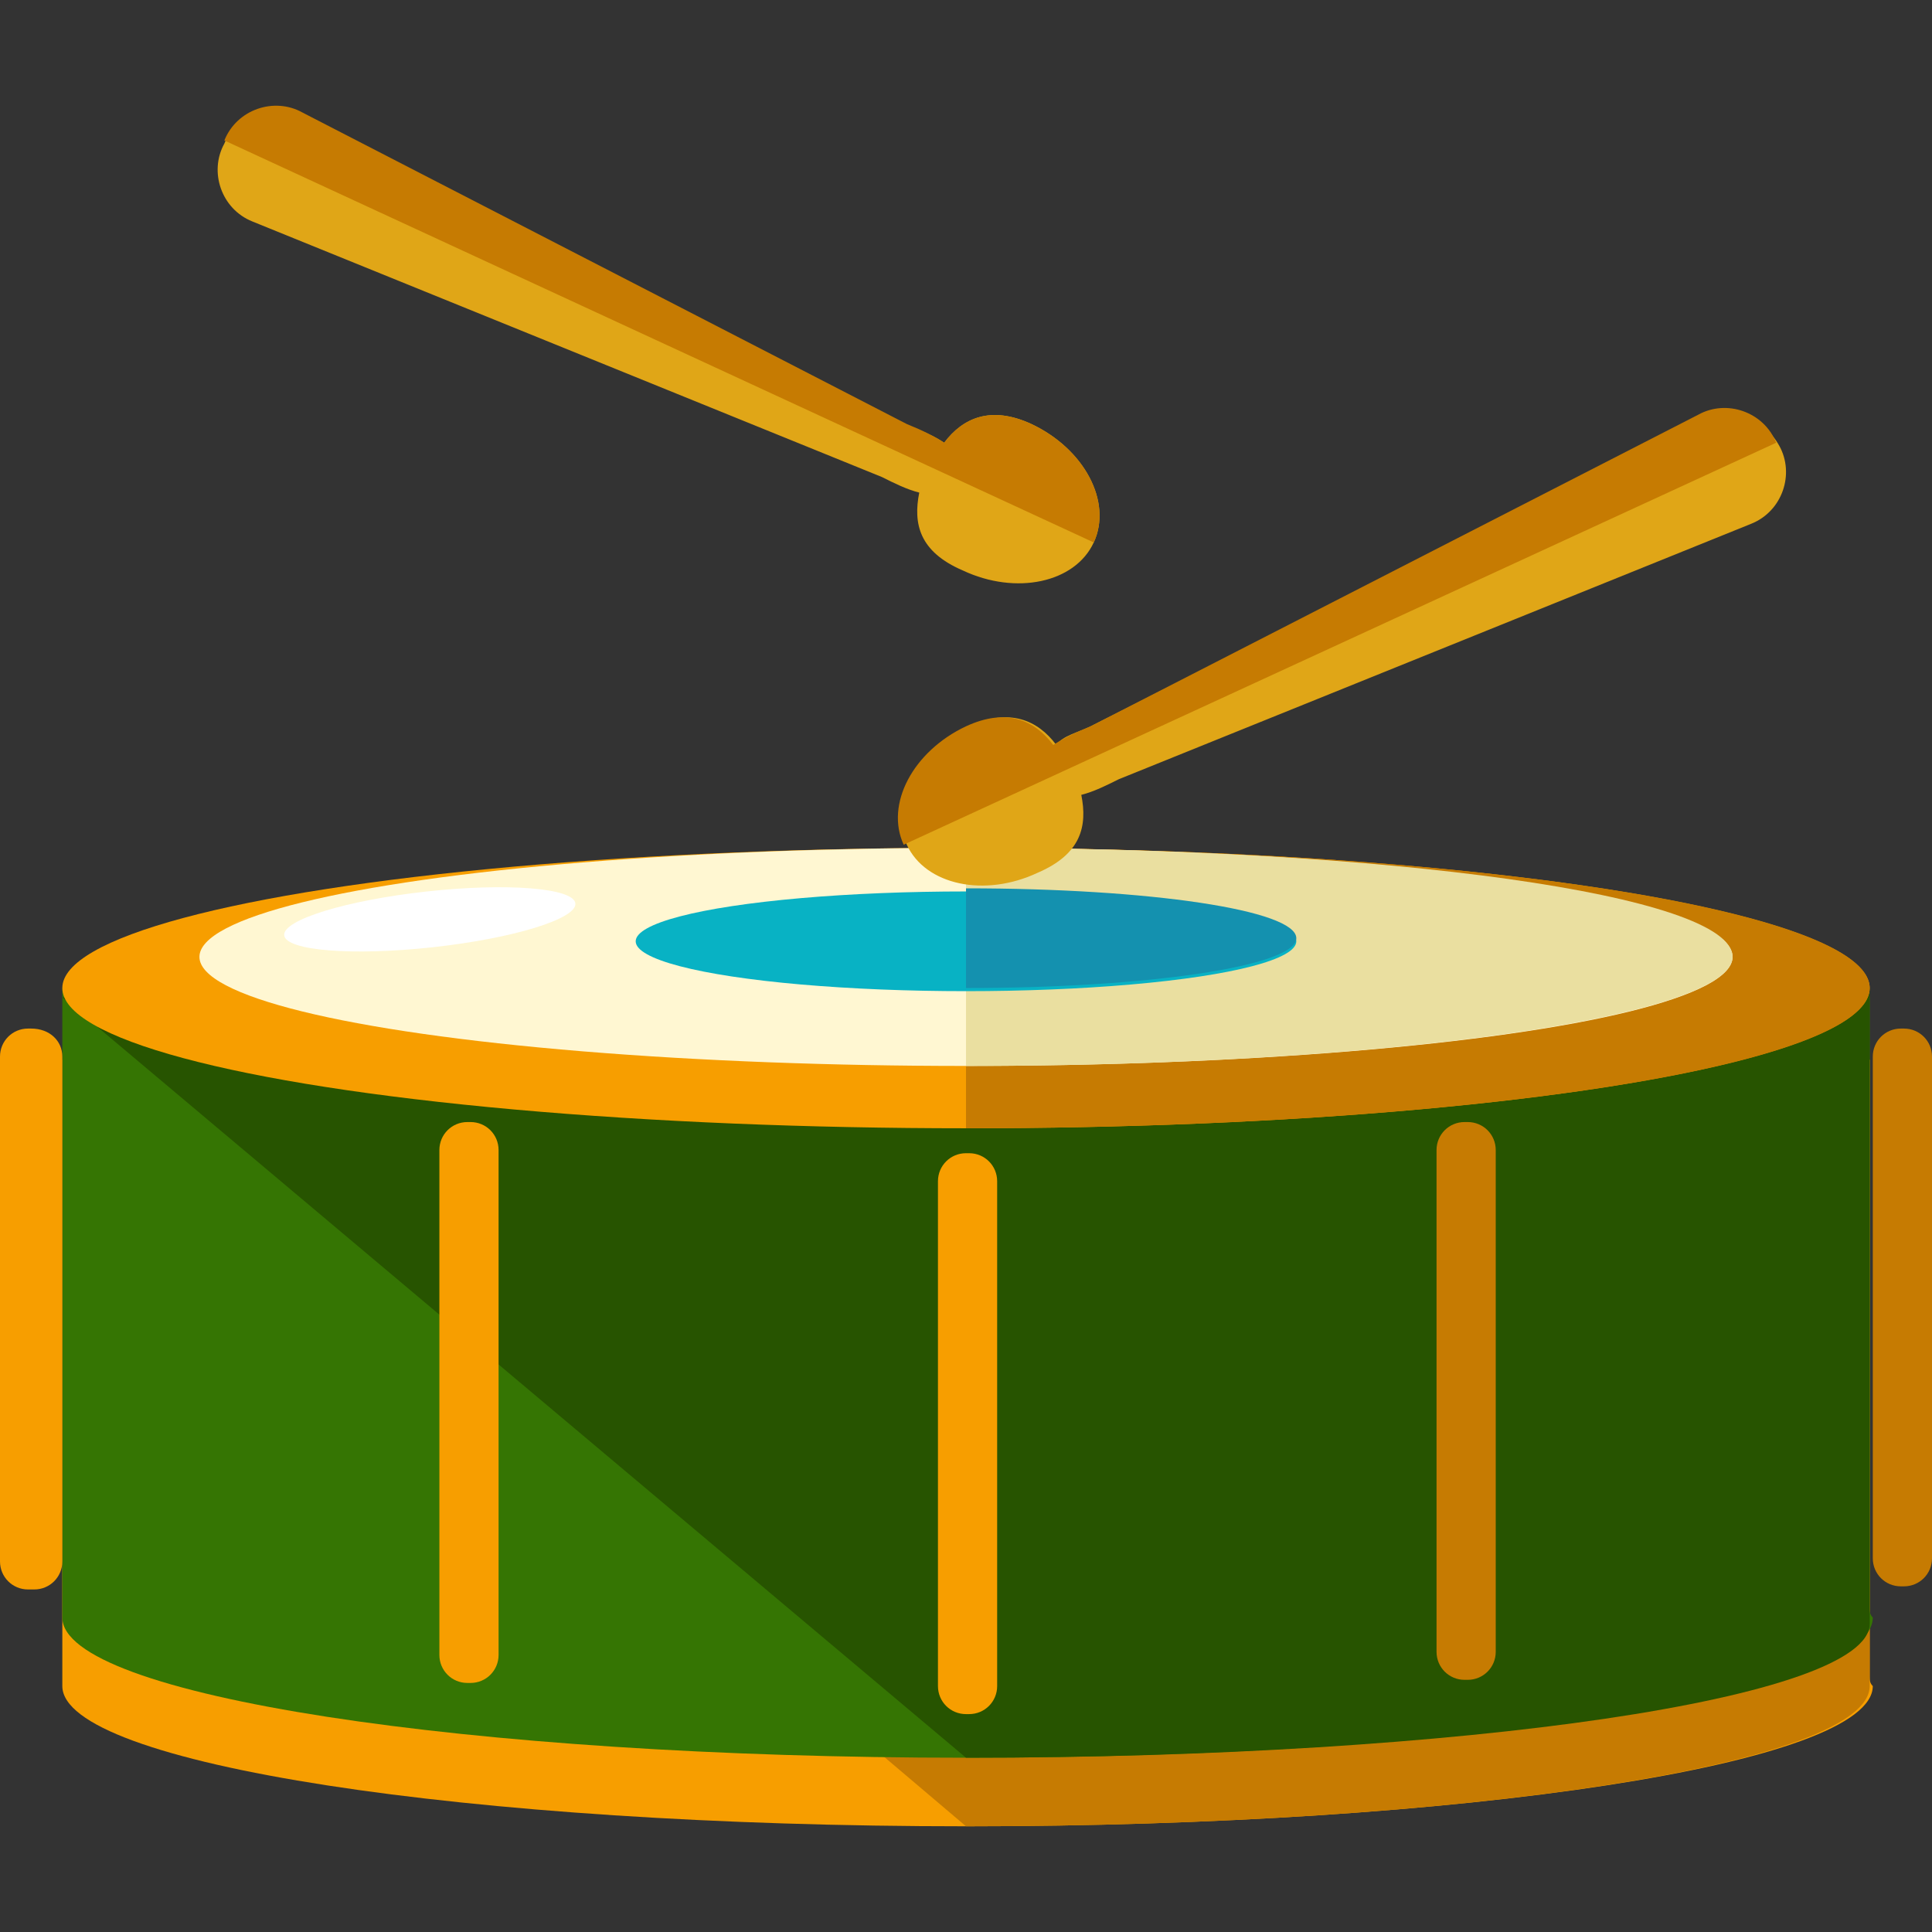 <?xml version="1.0" encoding="iso-8859-1"?>
<!-- Generator: Adobe Illustrator 19.0.0, SVG Export Plug-In . SVG Version: 6.00 Build 0)  -->
<svg version="1.1" id="Layer_1" xmlns="http://www.w3.org/2000/svg" xmlns:xlink="http://www.w3.org/1999/xlink" x="0px" y="0px"
	 viewBox="0 0 496 496" style="enable-background:new 0 0 496 496;" xml:space="preserve">
<rect x="0" y="0" width="496" height="496" fill="#333333" stroke="none"/>
<path style="fill:#F79E00;" d="M480,430.461v-158.4H16v158.4c0,0.8,0,1.6,0,2.4c0,20,104,36,232,36s232.8-16,232.8-36
	C480,432.061,480,431.261,480,430.461z"/>
<path style="fill:#C67B02;" d="M248,468.861c128,0,232-16,232-36c0-0.8,0-2.4,0-3.2v-157.6H16"/>
<path style="fill:#357503;" d="M480,412.861v-156.8l-464-2.4v159.2c0,0.8,0,1.6,0,2.4c0,20,104,36,232,36s232.8-16,232.8-36
	C480,414.461,480,413.661,480,412.861z"/>
<path style="fill:#275400;" d="M248,451.261c128,0,232-15.2,232-34.4c0-0.8,0-3.2,0-4v-159.2l-464,2.4"/>
<ellipse style="fill:#F79E00;" cx="248" cy="253.661" rx="232" ry="36"/>
<path style="fill:#C67B02;" d="M248,217.661c128,0,232,16,232,36s-104,36-232,36"/>
<ellipse style="fill:#FFF7D2;" cx="248" cy="245.661" rx="196.8" ry="28"/>
<path style="fill:#EADFA0;" d="M248,217.661c108.8,0,196.8,12,196.8,28c0,15.2-88,28-196.8,28"/>
<ellipse style="fill:#08B2C4;" cx="248" cy="241.661" rx="84.8" ry="12.8"/>
<path style="fill:#1491AF;" d="M248,228.061c47.2,0,84.8,5.6,84.8,12.8s-38.4,12.8-84.8,12.8"/>
<g>
	<path style="fill:#F79E00;" d="M256,432.861c0,4-3.2,7.2-7.2,7.2H248c-4,0-7.2-3.2-7.2-7.2v-129.6c0-4,3.2-7.2,7.2-7.2h0.8
		c4,0,7.2,3.2,7.2,7.2V432.861z"/>
	<path style="fill:#F79E00;" d="M128,424.861c0,4-3.2,7.2-7.2,7.2H120c-4,0-7.2-3.2-7.2-7.2v-129.6c0-4,3.2-7.2,7.2-7.2h0.8
		c4,0,7.2,3.2,7.2,7.2V424.861z"/>
	<path style="fill:#F79E00;" d="M16,400.861c0,4-3.2,7.2-7.2,7.2H7.2c-4,0-7.2-3.2-7.2-7.2v-129.6c0-4,3.2-7.2,7.2-7.2H8
		c4.8,0,8,3.2,8,7.2V400.861z"/>
</g>
<g>
	<path style="fill:#C67B02;" d="M384,295.261c0-4-3.2-7.2-7.2-7.2H376c-4,0-7.2,3.2-7.2,7.2v128.8c0,4,3.2,7.2,7.2,7.2h0.8
		c4,0,7.2-3.2,7.2-7.2V295.261z"/>
	<path style="fill:#C67B02;" d="M496,271.261c0-4-3.2-7.2-7.2-7.2H488c-4,0-7.2,3.2-7.2,7.2v128.8c0,4,3.2,7.2,7.2,7.2h0.8
		c4,0,7.2-3.2,7.2-7.2V271.261z"/>
</g>
<path style="fill:#E0A617;" d="M271.2,191.261c-4.8-6.4-12-9.6-22.4-4.8c-13.6,6.4-20.8,20-16,30.4s20,13.6,33.6,7.2
	c11.2-4.8,12.8-12,11.2-20c3.2-0.8,6.4-2.4,9.6-4l162.4-65.6c8-3.2,11.2-12.8,7.2-20s-12.8-11.2-20-7.2l-156.8,79.2
	C276.8,188.061,272.8,188.861,271.2,191.261z"/>
<path style="fill:#C67B02;" d="M456,113.661c-3.2-8-12.8-11.2-20-7.2l-156,80c-4,1.6-7.2,3.2-9.6,4.8c-4.8-6.4-12-9.6-22.4-4.8
	c-13.6,6.4-20.8,20-16,30.4"/>
<path style="fill:#E0A617;" d="M242.4,113.661c4.8-6.4,12-9.6,22.4-4.8c13.6,6.4,20.8,20,16,30.4c-4.8,10.4-20,13.6-33.6,7.2
	c-11.2-4.8-12.8-12-11.2-20c-3.2-0.8-6.4-2.4-9.6-4l-161.6-65.6c-8-3.2-11.2-12.8-7.2-20c3.2-8,12.8-11.2,20-7.2l155.2,80
	C236.8,110.461,240,112.061,242.4,113.661z"/>
<path style="fill:#C67B02;" d="M57.6,36.061c3.2-8,12.8-11.2,20-7.2l155.2,80c4,1.6,7.2,3.2,9.6,4.8c4.8-6.4,12-9.6,22.4-4.8
	c13.6,6.4,20.8,20,16,30.4"/>
<ellipse transform="matrix(-0.109 -0.994 0.994 -0.109 -112.297 371.488)" style="fill:#FFFFFF;" cx="110.392" cy="236.087" rx="7.2" ry="37.601"/>
<g>
</g>
<g>
</g>
<g>
</g>
<g>
</g>
<g>
</g>
<g>
</g>
<g>
</g>
<g>
</g>
<g>
</g>
<g>
</g>
<g>
</g>
<g>
</g>
<g>
</g>
<g>
</g>
<g>
</g>
</svg>
